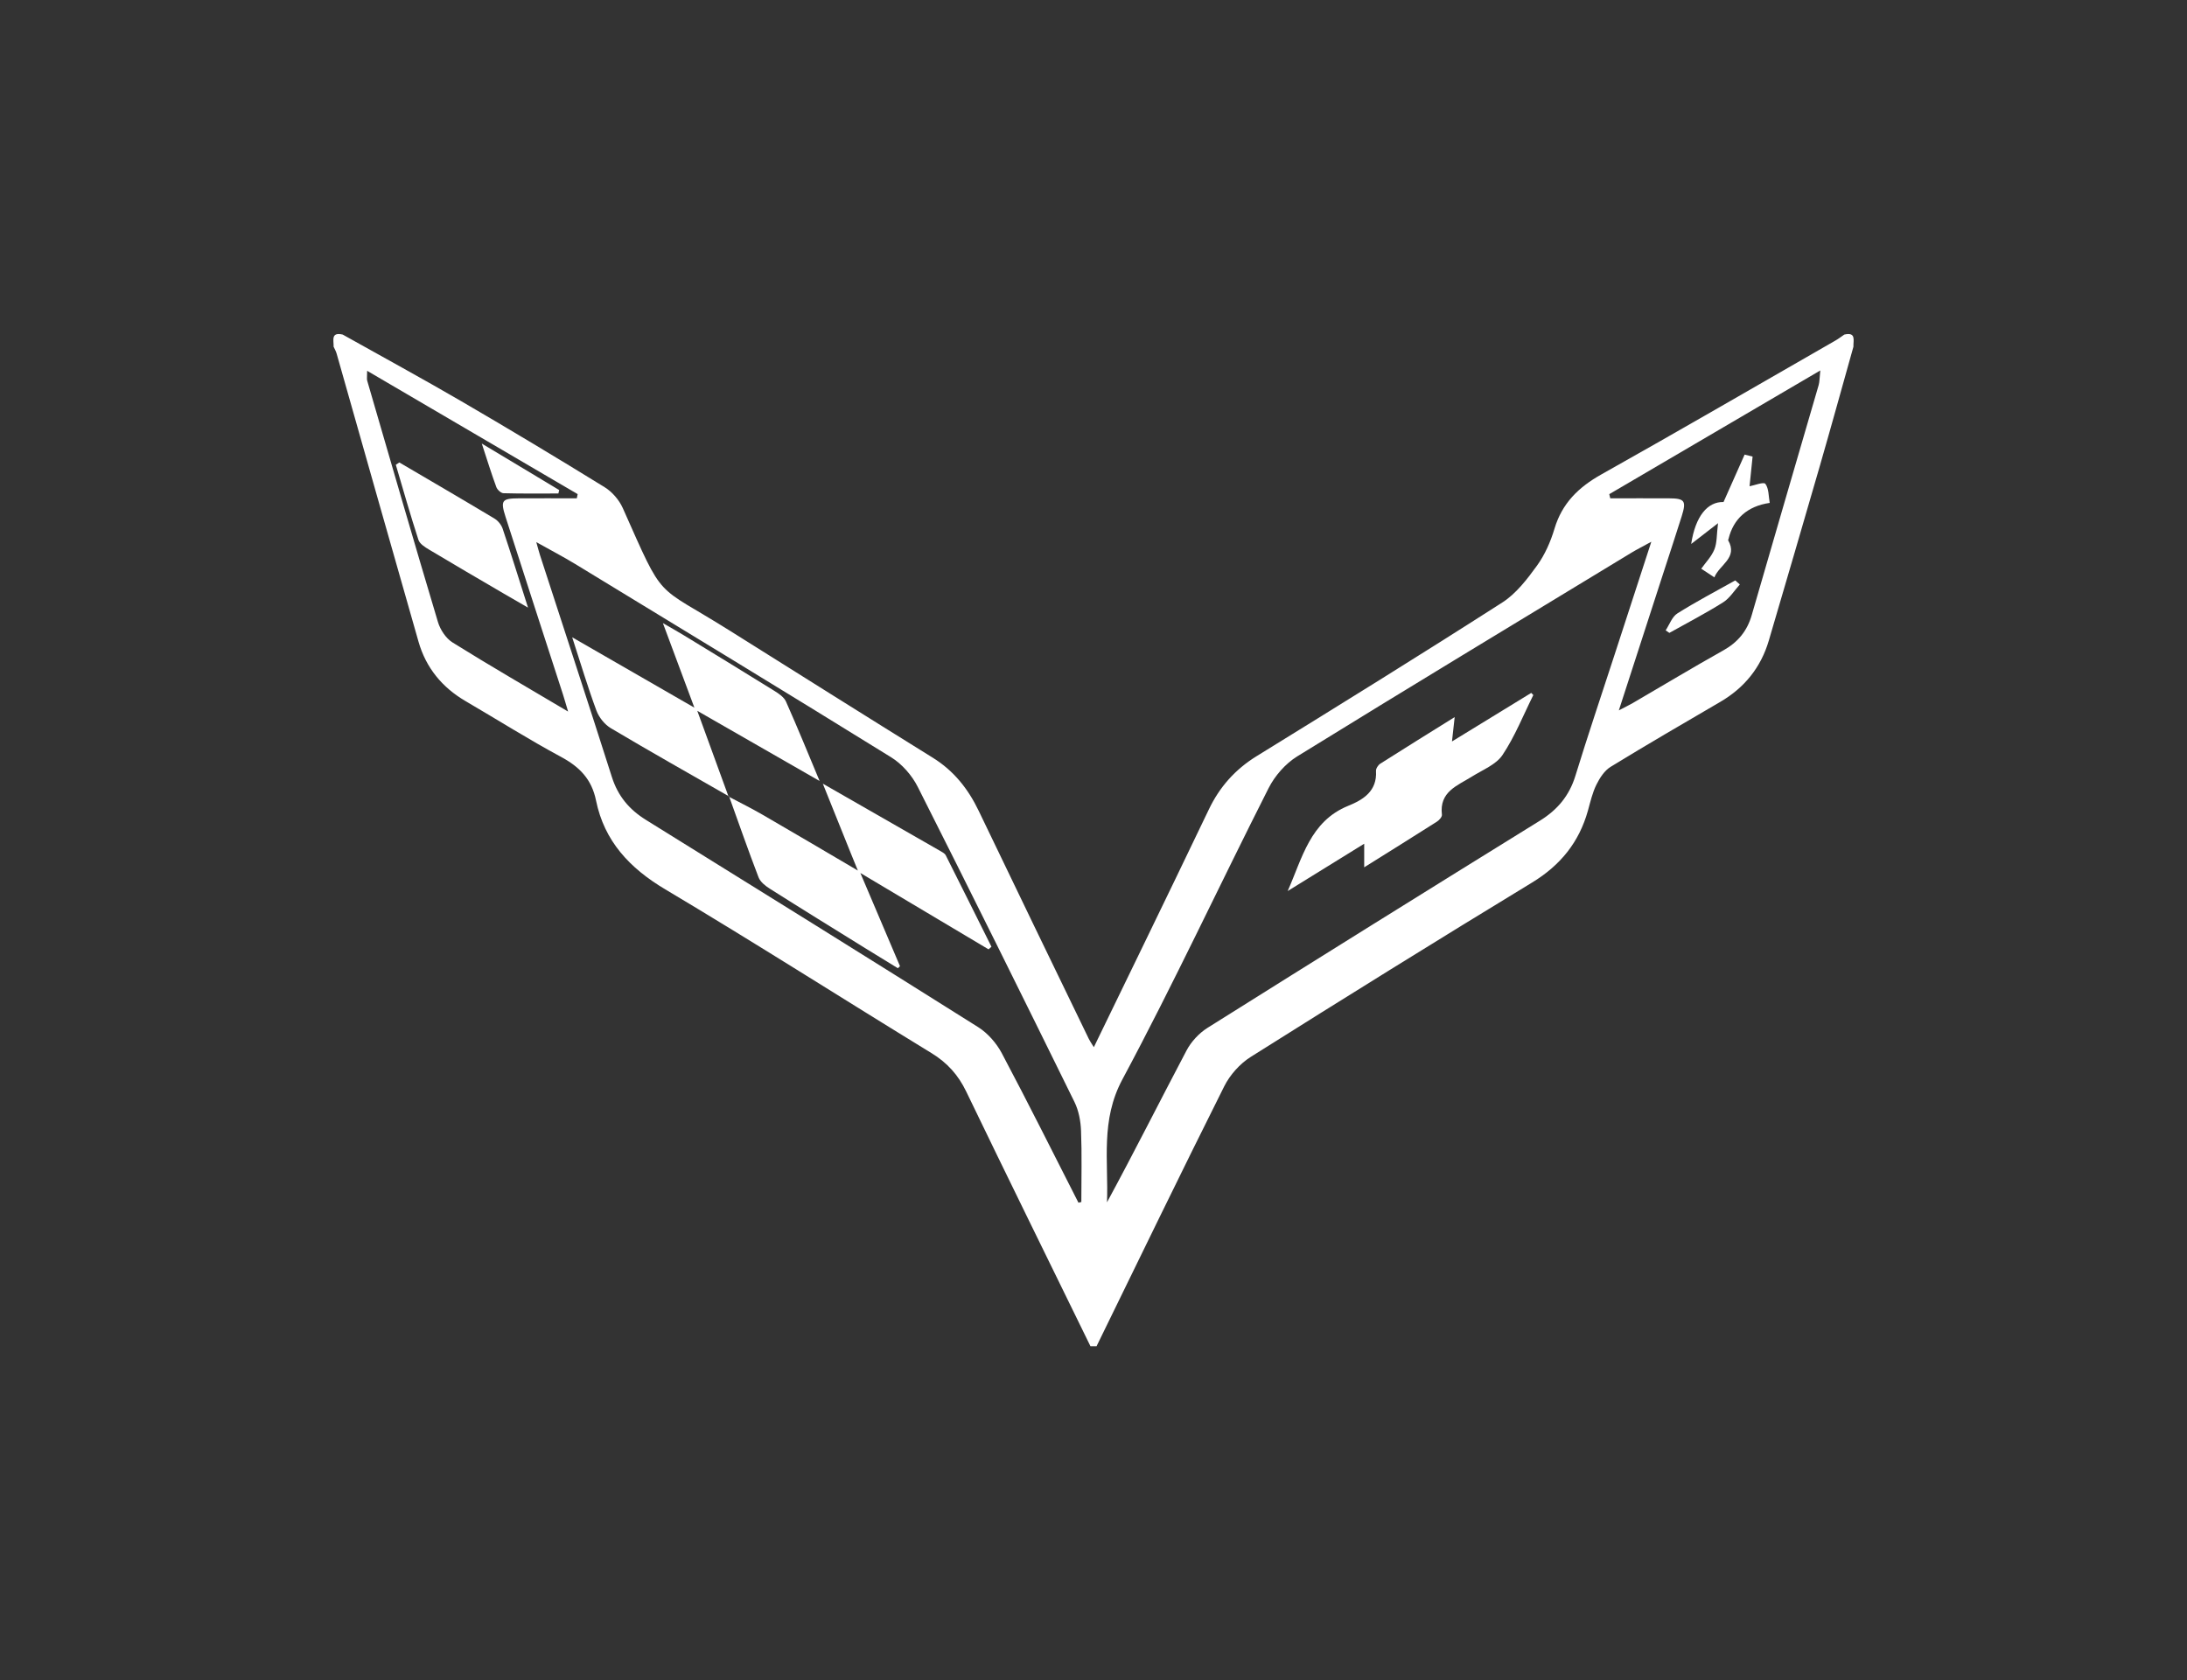 <svg width="216" height="166" viewBox="0 0 216 166" fill="none" xmlns="http://www.w3.org/2000/svg">
<rect x="0" y="0" width="216" height="166" fill="#333333" stroke="none"/>
<g clip-path="url(#clip0_2061_4298)">
<path d="M107.7 133C103.604 124.616 99.481 116.246 95.429 107.838C94.637 106.195 93.556 104.994 91.997 104.039C83.222 98.67 74.55 93.129 65.712 87.868C62.186 85.769 59.688 83.105 58.868 79.09C58.438 76.979 57.246 75.766 55.414 74.778C52.207 73.051 49.12 71.099 45.973 69.261C43.667 67.913 42.078 65.976 41.342 63.42C38.622 53.928 35.943 44.42 33.243 34.919C33.177 34.688 33.048 34.474 32.949 34.252C32.973 33.649 32.643 32.775 33.847 33.054C37.76 35.249 41.706 37.393 45.583 39.652C50.33 42.417 55.042 45.249 59.721 48.135C60.465 48.595 61.15 49.393 61.508 50.192C65.706 59.616 64.522 57.562 72.054 62.291C78.742 66.49 85.426 70.697 92.132 74.862C94.207 76.15 95.622 77.937 96.664 80.111C100.267 87.631 103.91 95.135 107.541 102.643C107.64 102.85 107.778 103.039 108.033 103.456C109.694 100.036 111.258 96.823 112.814 93.607C115.009 89.066 117.216 84.532 119.387 79.979C120.45 77.751 121.988 76.015 124.108 74.706C132.231 69.694 140.348 64.67 148.384 59.517C149.748 58.643 150.832 57.219 151.805 55.877C152.58 54.805 153.147 53.514 153.529 52.234C154.279 49.721 155.898 48.141 158.141 46.88C165.895 42.529 173.583 38.06 181.294 33.634C181.595 33.462 181.868 33.246 182.153 33.054C183.36 32.775 183.027 33.649 183.054 34.255C181.949 38.183 180.868 42.117 179.736 46.036C178.075 51.79 176.387 57.532 174.7 63.276C173.916 65.94 172.297 67.946 169.898 69.345C166.276 71.46 162.646 73.568 159.072 75.76C158.465 76.132 157.997 76.859 157.67 77.522C157.276 78.318 157.075 79.213 156.835 80.078C155.961 83.213 154.108 85.496 151.294 87.204C141.991 92.862 132.745 98.61 123.532 104.414C122.459 105.09 121.474 106.195 120.907 107.33C116.64 115.853 112.489 124.435 108.303 132.997H107.703L107.7 133ZM163.093 53.523C162.174 54.027 161.64 54.294 161.129 54.604C150.114 61.294 139.081 67.958 128.114 74.73C126.958 75.445 125.907 76.649 125.291 77.868C120.441 87.448 115.913 97.192 110.847 106.652C108.682 110.697 109.486 114.694 109.333 118.781C112.036 113.799 114.559 108.766 117.186 103.787C117.646 102.913 118.42 102.075 119.258 101.547C130.174 94.688 141.117 87.871 152.078 81.087C153.826 80.006 154.991 78.616 155.598 76.637C156.814 72.676 158.141 68.751 159.423 64.808C160.607 61.168 161.79 57.529 163.093 53.523ZM106.511 118.82C106.607 118.796 106.703 118.775 106.799 118.751C106.799 116.402 106.862 114.051 106.769 111.706C106.733 110.748 106.538 109.715 106.117 108.862C101.006 98.466 95.865 88.081 90.643 77.739C90.069 76.601 89.09 75.481 88.012 74.814C77.649 68.393 67.228 62.066 56.817 55.724C55.649 55.012 54.429 54.378 52.967 53.559C53.147 54.192 53.228 54.517 53.33 54.835C55.703 62.147 58.105 69.448 60.435 76.772C61.033 78.646 62.141 79.973 63.79 80.997C74.745 87.793 85.694 94.601 96.604 101.471C97.556 102.072 98.411 103.051 98.943 104.051C101.535 108.937 104.003 113.889 106.514 118.82H106.511ZM158.94 48.82C158.973 48.958 159.006 49.096 159.039 49.231C160.97 49.231 162.898 49.222 164.829 49.231C166.402 49.24 166.574 49.471 166.09 51.015C165.508 52.871 164.892 54.718 164.294 56.571C162.853 61.015 161.414 65.463 159.886 70.18C160.511 69.853 160.892 69.67 161.258 69.46C164.237 67.724 167.189 65.946 170.195 64.261C171.637 63.453 172.553 62.357 173.012 60.766C175.195 53.189 177.417 45.625 179.619 38.051C179.715 37.718 179.703 37.351 179.784 36.598C172.619 40.799 165.784 44.808 158.946 48.817L158.94 48.82ZM56.108 70.297C55.877 69.526 55.748 69.06 55.601 68.604C53.712 62.763 51.811 56.928 49.937 51.084C49.408 49.435 49.565 49.24 51.249 49.231C53.156 49.222 55.06 49.231 56.967 49.231L57.054 48.817C50.192 44.796 43.33 40.778 36.261 36.634C36.261 37.228 36.216 37.432 36.267 37.61C38.58 45.565 40.88 53.52 43.255 61.456C43.483 62.213 44.039 63.063 44.694 63.471C48.366 65.763 52.117 67.931 56.111 70.3L56.108 70.297Z" fill="white"/>
<path d="M143.673 70.835C143.58 71.688 143.508 72.319 143.405 73.252C146.15 71.571 148.691 70.012 151.234 68.454C151.303 68.526 151.369 68.598 151.439 68.667C150.448 70.655 149.622 72.754 148.396 74.589C147.76 75.541 146.439 76.054 145.39 76.712C143.946 77.619 142.138 78.204 142.411 80.487C142.436 80.697 142.15 81.027 141.922 81.171C139.58 82.664 137.222 84.129 134.736 85.685V83.355C132.132 84.964 129.655 86.499 127.177 88.03C128.619 84.79 129.381 81.144 133.159 79.61C134.64 79.009 136.024 78.159 135.901 76.168C135.886 75.931 136.108 75.583 136.324 75.448C138.709 73.928 141.114 72.439 143.673 70.844V70.835Z" fill="white"/>
<path d="M81.261 77.418C85.159 79.652 89.057 81.883 92.952 84.12C93.123 84.219 93.327 84.336 93.408 84.499C94.922 87.505 96.42 90.52 97.922 93.532C97.826 93.619 97.733 93.703 97.636 93.79C93.546 91.354 89.453 88.916 84.973 86.246C86.384 89.565 87.636 92.511 88.889 95.454C88.82 95.52 88.748 95.589 88.679 95.655C87.597 94.994 86.516 94.336 85.441 93.667C82.297 91.718 79.15 89.775 76.027 87.796C75.591 87.52 75.096 87.129 74.922 86.682C73.904 84.033 72.97 81.348 72.009 78.679L71.964 78.7C73.093 79.3 74.243 79.868 75.351 80.511C78.375 82.261 81.384 84.042 84.727 86.006C84.396 85.195 84.213 84.748 84.033 84.303C83.111 82.009 82.189 79.718 81.267 77.424L81.261 77.418Z" fill="white"/>
<path d="M72.003 78.679C68.105 76.445 64.192 74.237 60.333 71.943C59.72 71.58 59.156 70.874 58.907 70.201C58.063 67.928 57.369 65.595 56.513 62.961C60.612 65.324 64.399 67.504 68.582 69.913C67.501 67.012 66.561 64.484 65.471 61.559C66.372 62.084 66.952 62.405 67.513 62.748C70.498 64.571 73.483 66.387 76.45 68.234C76.898 68.513 77.429 68.862 77.627 69.309C78.784 71.904 79.853 74.538 80.949 77.159C77.009 74.898 73.069 72.637 68.868 70.225C69.964 73.228 70.958 75.964 71.955 78.697L72 78.676L72.003 78.679Z" fill="white"/>
<path d="M172.799 48.039C173.249 47.958 174.195 47.585 174.357 47.799C174.711 48.27 174.669 49.042 174.787 49.684C172.579 50 171.198 51.261 170.72 53.237C170.708 53.285 170.666 53.348 170.684 53.378C171.675 55.123 169.814 55.789 169.321 57.039C168.907 56.769 168.513 56.507 168.024 56.186C168.468 55.558 169.045 54.976 169.324 54.273C169.588 53.618 169.54 52.838 169.681 51.69C168.603 52.525 167.844 53.111 167.03 53.742C167.447 50.994 168.651 49.552 170.225 49.597C170.94 47.991 171.624 46.45 172.309 44.91C172.57 44.976 172.835 45.042 173.096 45.108C172.988 46.15 172.883 47.192 172.796 48.036L172.799 48.039Z" fill="white"/>
<path d="M171.838 57.739C171.297 58.336 170.85 59.087 170.195 59.501C168.471 60.589 166.654 61.529 164.874 62.526C164.754 62.441 164.633 62.357 164.51 62.273C164.889 61.706 165.141 60.934 165.666 60.603C167.519 59.435 169.468 58.417 171.381 57.342C171.531 57.474 171.684 57.61 171.835 57.742L171.838 57.739Z" fill="white"/>
<path d="M39.435 45.685C42.573 47.528 45.72 49.36 48.84 51.234C49.189 51.444 49.516 51.85 49.645 52.234C50.468 54.685 51.234 57.156 52.15 60.03C51.144 59.447 50.438 59.045 49.741 58.636C47.285 57.195 44.822 55.766 42.381 54.3C41.976 54.057 41.456 53.733 41.327 53.336C40.528 50.88 39.825 48.393 39.093 45.919L39.435 45.691V45.685Z" fill="white"/>
<path d="M55.15 48.754C53.342 48.754 51.535 48.778 49.727 48.727C49.48 48.721 49.117 48.384 49.021 48.123C48.547 46.841 48.144 45.529 47.583 43.82C50.366 45.492 52.796 46.952 55.228 48.414C55.201 48.529 55.177 48.643 55.15 48.754Z" fill="white"/>
</g>
<defs>
<clipPath id="clip0_2061_4298">
<rect width="150.15" height="100" fill="white" transform="translate(32.925 33)"/>
</clipPath>
</defs>
</svg>
